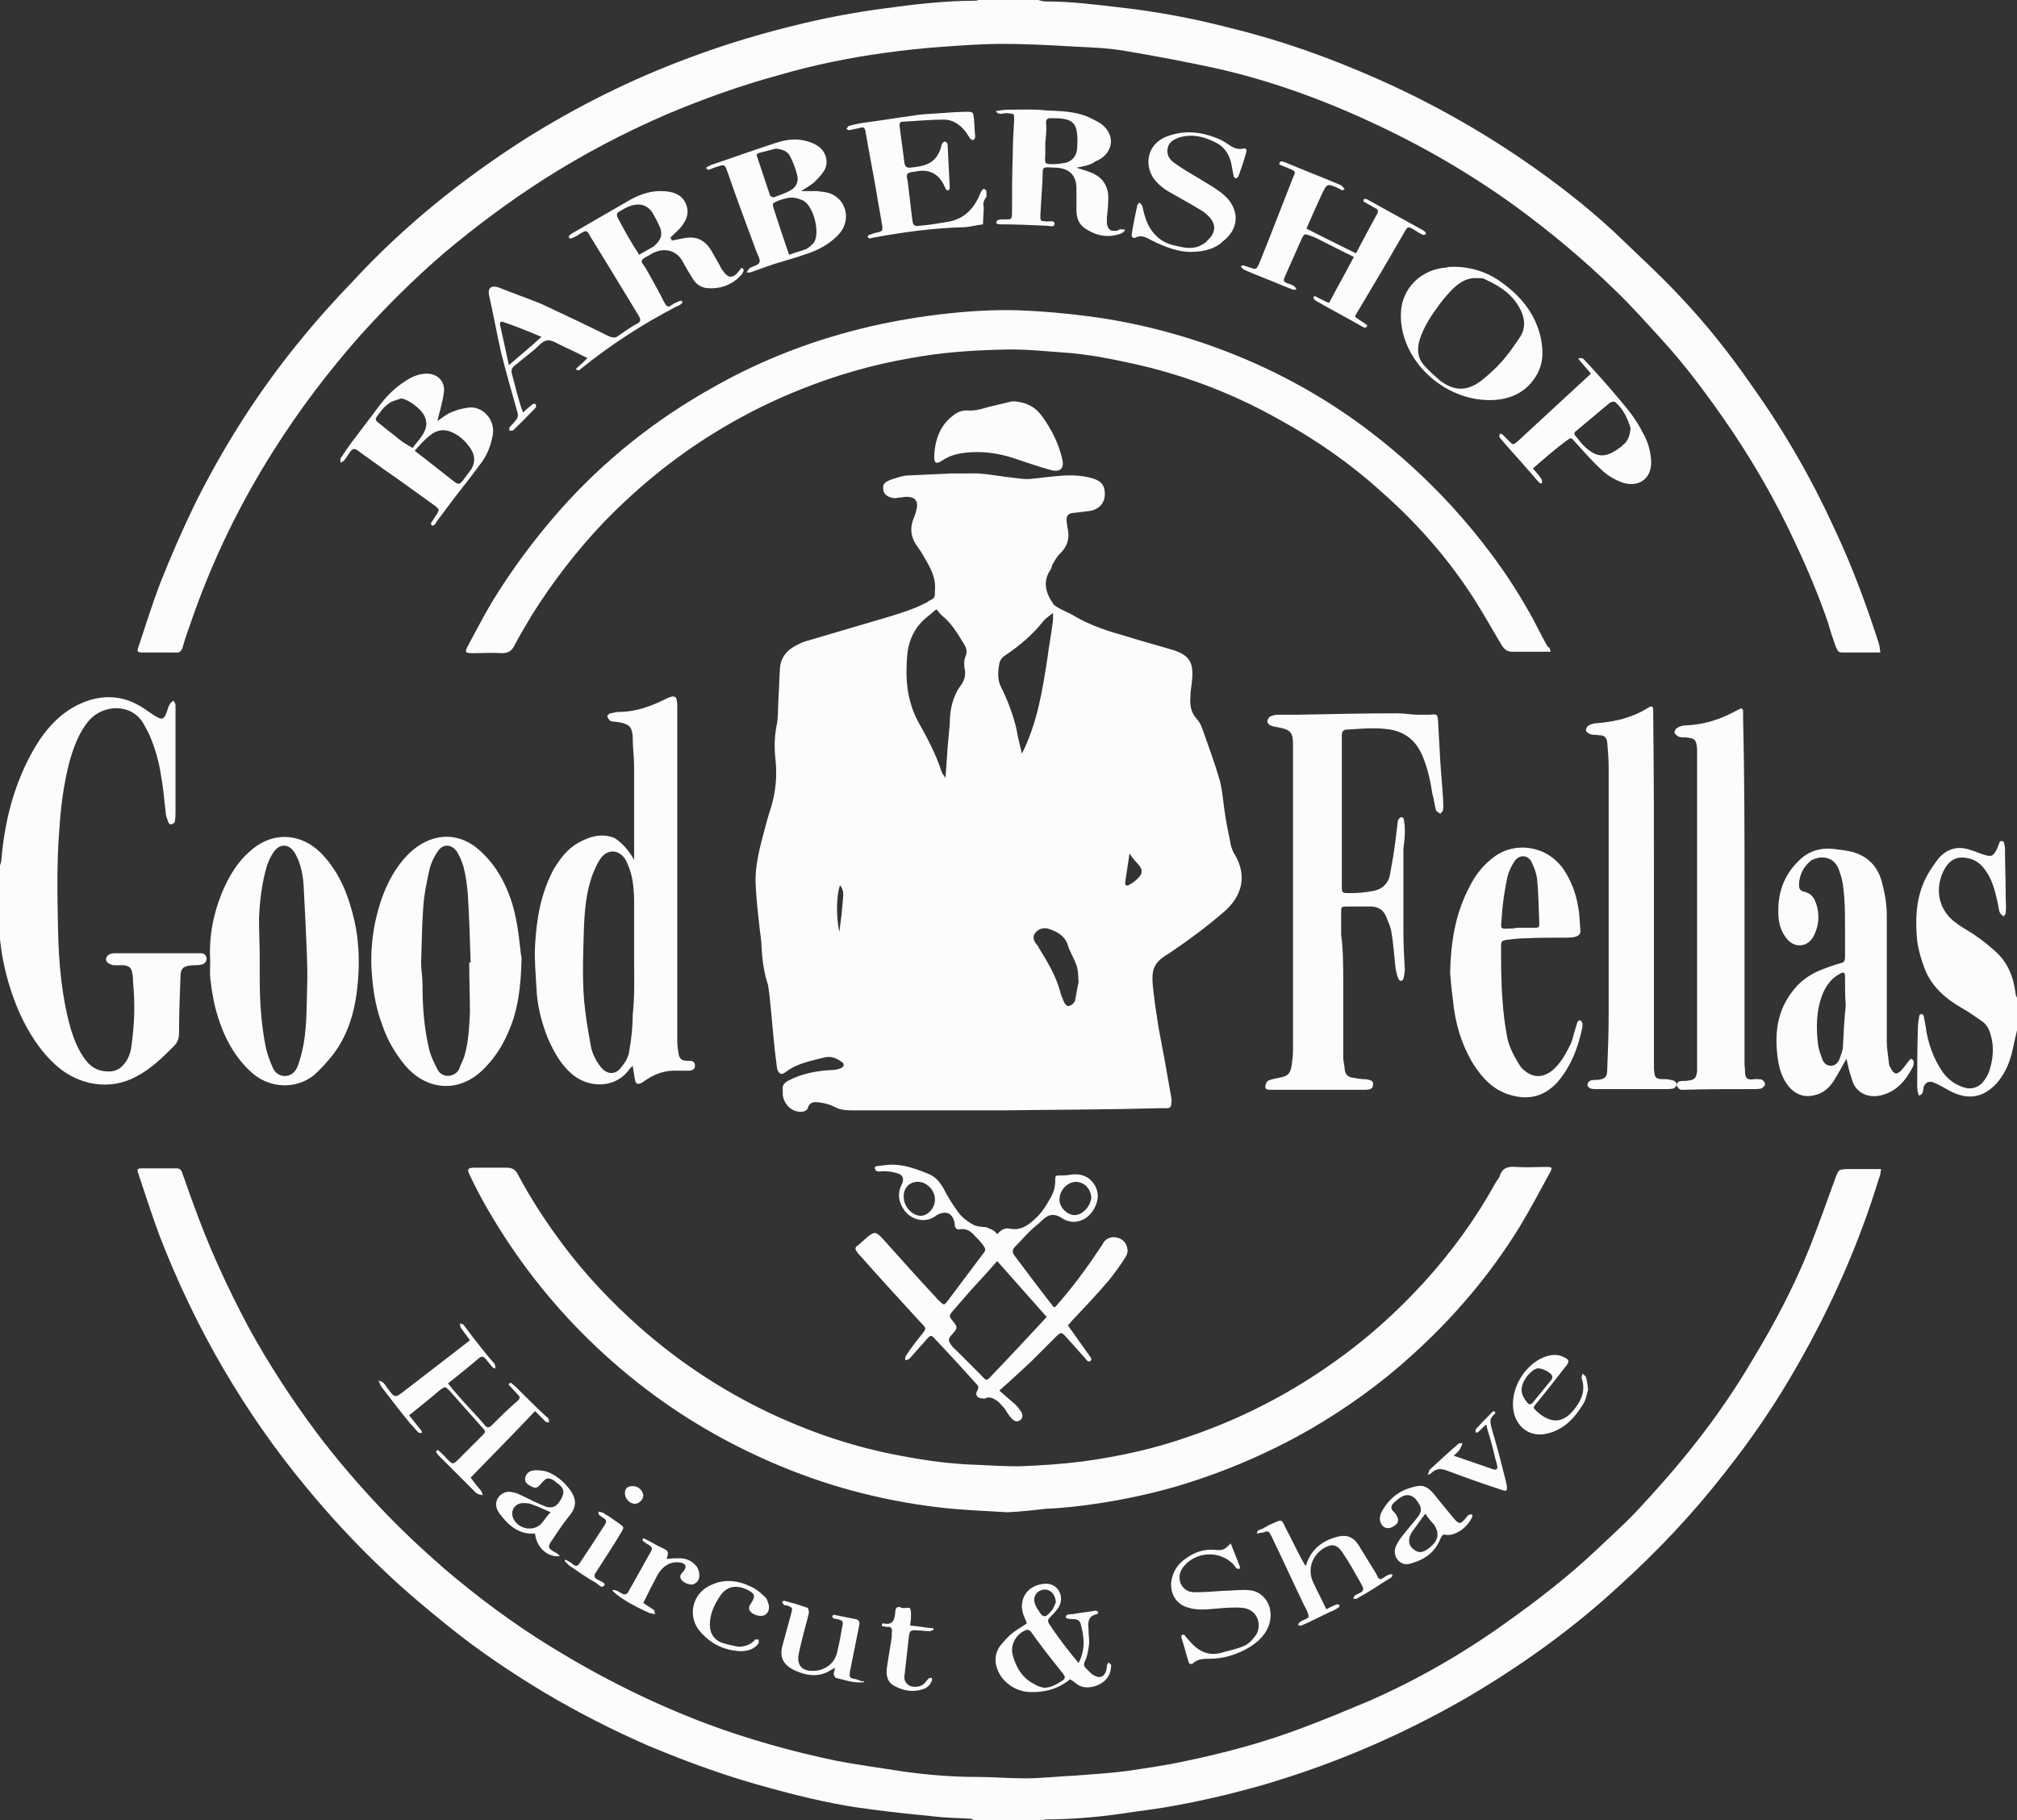 <?xml version="1.0" encoding="utf-8"?>
<!-- Generator: Adobe Illustrator 26.0.2, SVG Export Plug-In . SVG Version: 6.00 Build 0)  -->
<svg version="1.1" id="Ebene_1" xmlns="http://www.w3.org/2000/svg" xmlns:xlink="http://www.w3.org/1999/xlink" x="0px" y="0px"
	 viewBox="0 0 285 257.2" style="enable-background:new 0 0 285 257.2;" xml:space="preserve">
<rect x="0" y="0" width="285" height="257.2" fill="#333333" stroke="none"/>
<style type="text/css">
	.st0{fill:#FCFCFC;}
</style>
<g>
	<path class="st0" d="M146.7,0c0.3,0.1,0.7,0.2,1,0.2c3.4,0,6.7,0.4,10.1,0.8c5.5,0.6,10.9,1.6,16.2,3c7,1.7,13.7,4.1,20.3,7
		c7.3,3.2,14.3,7.1,20.9,11.6c4.5,3.1,8.8,6.4,12.8,10.1c3.1,3,6.3,5.9,9.3,9.1c3.8,4,7.2,8.3,10.3,12.8c4.5,6.3,8.4,13.1,11.6,20.1
		c2.5,5.3,4.5,10.7,6.3,16.3c0.1,0.3,0.1,0.7,0.2,1.2c-1.9,0-3.7,0-5.5,0c-0.5,0-0.6-0.4-0.8-0.8c-0.4-1.1-0.8-2.3-1.1-3.4
		c-1.3-3.8-2.9-7.6-4.6-11.2c-2.9-6.3-6.4-12.3-10.4-18c-2.6-3.7-5.3-7.3-8.3-10.6c-2.2-2.4-4.4-4.9-6.8-7.2
		c-4.4-4.3-9.1-8.2-14-11.8c-6.5-4.7-13.4-8.7-20.6-12c-7.1-3.3-14.4-5.9-22-7.6c-4.2-0.9-8.4-1.7-12.6-2.4
		c-2.3-0.4-4.6-0.5-6.9-0.6c-3.5-0.2-6.9-0.4-10.4-0.4c-2.8,0-5.6,0.2-8.4,0.4c-2.8,0.2-5.7,0.5-8.5,0.9c-5,0.7-9.9,1.7-14.7,3.1
		c-5.5,1.5-10.8,3.4-16,5.6c-6,2.6-11.7,5.6-17.2,9.1c-5,3.2-9.7,6.7-14.2,10.5c-4.2,3.6-8.1,7.5-11.8,11.6
		c-4.5,5.1-8.6,10.5-12.2,16.2c-4.7,7.4-8.5,15.2-11.4,23.4c-0.5,1.5-1.1,3-1.5,4.5c-0.2,0.6-0.5,0.8-1.1,0.7c-1.5,0-3,0-4.5,0
		c-0.8,0-0.9-0.1-0.6-0.9c1-3,1.9-5.9,3-8.8c1.5-3.8,3.2-7.7,5-11.4c4-8,8.8-15.6,14.5-22.6c2.5-3.1,5.1-6,7.8-8.8
		C57,32,65.2,25.4,74.1,19.7c7.3-4.6,15.1-8.5,23.2-11.5c5.3-2,10.7-3.6,16.2-4.9c3.8-0.9,7.6-1.6,11.4-2.1c4.3-0.6,8.7-1.1,13-1.1
		c0.2,0,0.3-0.1,0.5-0.2C141.1,0,143.9,0,146.7,0z"/>
	<path class="st0" d="M137.6,257.2c-0.2-0.1-0.3-0.2-0.5-0.2c-1.6-0.1-3.3-0.1-4.9-0.3c-3-0.3-6-0.6-9-1c-4.9-0.6-9.6-1.7-14.3-3
		c-6-1.6-11.8-3.7-17.5-6.1c-5-2.2-9.9-4.7-14.6-7.5c-4.8-2.9-9.4-6-13.7-9.5c-3.1-2.5-6.2-5.1-9.1-7.9c-3.8-3.6-7.4-7.5-10.7-11.5
		c-4.4-5.3-8.3-10.9-11.8-16.9c-3.5-6-6.5-12.3-9-18.8c-1-2.7-1.9-5.5-2.8-8.2c-0.1-0.2-0.1-0.4-0.2-0.6c-0.2-0.4,0-0.6,0.4-0.6
		c1.7,0,3.4,0,5.1,0c0.5,0,0.7,0.4,0.8,0.8c0.5,1.3,0.9,2.6,1.4,3.9c2.2,6.2,4.9,12.1,8,17.9c2.8,5.1,6,10,9.5,14.7
		c2.7,3.6,5.7,7.1,8.8,10.4c2.9,3.1,6,6,9.2,8.8c4.8,4.1,9.9,7.9,15.3,11.2c7,4.3,14.2,7.9,21.9,10.8c5.9,2.2,12,3.9,18.2,5.2
		c3.1,0.6,6.2,1,9.3,1.5c3.5,0.5,7.1,0.8,10.6,0.8c2.3,0,4.5,0.2,6.8,0.2c2.4,0,4.9-0.3,7.3-0.4c2.3-0.2,4.5-0.3,6.8-0.6
		c2.8-0.4,5.6-0.8,8.4-1.4c5.8-1.2,11.4-2.7,16.9-4.8c3.2-1.2,6.3-2.5,9.4-3.8c6.8-3,13.2-6.7,19.2-11c4.5-3.2,8.9-6.6,12.9-10.4
		c1.9-1.8,3.8-3.5,5.6-5.4c2.9-3.1,5.7-6.3,8.3-9.6c2.9-3.7,5.6-7.6,8-11.7c3.1-5.1,5.9-10.4,8.1-15.9c1.3-3.3,2.5-6.7,3.7-10
		c0.4-1,0.4-1,1.4-1.1c1.6,0,3.2,0,5,0c-0.1,0.5-0.1,0.9-0.3,1.3c-2.8,9.2-6.7,18-11.5,26.4c-3,5.3-6.4,10.3-10.2,15.1
		c-4.5,5.8-9.5,11.1-14.9,16c-6.7,6.2-14.1,11.5-22,16.1c-8.9,5.1-18.2,9.1-28,12c-4.1,1.2-8.3,2.2-12.6,3c-2.6,0.5-5.3,0.8-7.9,1.2
		c-3.5,0.5-7.1,0.8-10.6,0.8c-0.2,0-0.3,0.1-0.5,0.2C144,257.2,140.8,257.2,137.6,257.2z"/>
	<path class="st0" d="M0,122.3c0.1-0.3,0.2-0.6,0.2-0.9c0.5-5.7,1.9-11,4.8-15.9c1.5-2.5,3.4-4.6,6-5.9c3.5-1.7,6.8-1.4,9.9,0.9
		c0.3,0.2,0.6,0.4,0.9,0.6c1.1,0.7,1.4,0.6,1.8-0.6c0.1-0.3,0.2-0.7,0.4-1c0.1-0.2,0.3-0.3,0.5-0.5c0.1,0.2,0.3,0.4,0.3,0.6
		c0,1,0,2,0,2.9c0,4,0,8,0,12c0,0.5,0,1.1-0.1,1.6c0,0.2-0.3,0.3-0.5,0.4c-0.1,0-0.4-0.1-0.4-0.3c-0.2-0.5-0.4-1-0.4-1.5
		c-0.2-1.6-0.3-3.2-0.6-4.8c-0.3-2.2-0.9-4.3-1.8-6.3c-0.2-0.4-0.5-0.9-0.7-1.3c-1.7-3-5.8-2.8-7.8-0.4c-1.4,1.7-2.1,3.7-2.7,5.8
		c-0.8,3.1-1.2,6.2-1.4,9.3c-0.4,4.8-0.3,9.5-0.2,14.3c0.1,4.8,0.5,9.5,1.8,14.1c0.5,1.6,1.1,3.1,2.1,4.4c0.9,1.2,2.1,1.7,3.6,1.6
		c0.8-0.1,1.3-0.4,1.8-1c0.7-0.8,1-1.8,1.1-2.8c0.4-2.9,0.5-5.8,0.2-8.8c0-0.4,0-0.8-0.1-1.2c-0.1-0.8-0.4-1.1-1.2-1.2
		c-0.4,0-0.9,0-1.3,0c-0.3,0-0.6-0.1-0.9-0.3c-0.2-0.1-0.4-0.5-0.3-0.7c0.1-0.3,0.3-0.5,0.6-0.6c0.2-0.1,0.5-0.1,0.8-0.1
		c3.8,0,7.6,0,11.4,0c0.2,0,0.4,0,0.5,0c0.5,0,0.8,0.2,0.9,0.7c0,0.5-0.3,0.8-0.7,0.9c-0.4,0.1-0.9,0.1-1.3,0.1
		c-1.3,0.1-1.7,0.4-1.7,1.7c-0.1,2.6-0.2,5.2-0.2,7.9c0,0.7-0.2,1.3-0.7,1.8c-1.6,1.6-3.2,3.2-5.3,4.3c-3.8,2.1-8.2,1.2-11.2-1.4
		c-2.4-2.1-4.1-4.8-5.4-7.7c-1.6-3.7-2.6-7.7-2.8-11.7c0-0.2-0.1-0.4-0.2-0.6C0,128,0,125.2,0,122.3z"/>
	<path class="st0" d="M285,145.6c-0.3,1.2-0.5,2.3-0.8,3.5c-0.4,1.4-1,2.7-2,3.9c-2,2.2-4.2,2.5-6.8,1.1c-0.7-0.4-1.4-0.8-2.1-1.1
		c-0.7-0.3-1.2-0.1-1.5,0.6c0,0,0,0.1,0,0.1c-0.1,0.4,0,1-0.7,1.1c-0.1-0.4-0.2-0.8-0.2-1.2c0-2.8,0-5.6,0.1-8.4
		c0-0.6,0.1-1.1,0.2-1.7c0-0.1,0.2-0.2,0.3-0.2c0.1,0,0.3,0.1,0.3,0.2c0.1,0.5,0.2,1,0.3,1.6c0.3,2.3,1.1,4.5,2.4,6.4
		c0.8,1.1,1.8,1.8,3.1,2.2c1.1,0.3,2-0.1,2.6-0.8c0.4-0.5,0.7-1,0.9-1.6c0.5-1.6,0.7-3.3,0.2-5c-0.2-0.8-0.6-1.6-1.4-2.1
		c-0.9-0.6-1.7-1.2-2.6-1.7c-2.3-1.3-4.3-3-5.3-5.5c-0.5-1.3-0.9-2.6-1.1-4c-0.3-3-0.2-6.1,1.2-8.9c0.5-1,1.2-2,1.9-2.9
		c1.2-1.3,2.7-1.7,4.4-1.1c0.7,0.2,1.3,0.5,2,0.7c1,0.3,1.2,0.2,1.7-0.7c0.2-0.4,0.3-0.8,0.5-1.2c0-0.1,0.5,0,0.5,0
		c0.1,0.3,0.2,0.7,0.2,1c0,2.2,0.1,4.4,0.1,6.7c0,0.8,0.1,1.6,0,2.4c0,0.2-0.2,0.4-0.3,0.5c-0.2-0.2-0.4-0.3-0.5-0.5
		c-0.2-0.4-0.2-0.9-0.3-1.3c-0.4-1.8-0.8-3.5-1.9-4.9c-0.5-0.7-1.3-1.3-2.2-1.5c-1.7-0.4-2.8,0.2-3.6,1.8c-1.3,2.7-0.6,5.7,1.9,7.4
		c0.9,0.7,2,1.2,2.9,1.9c0.9,0.6,1.7,1.3,2.5,2c1.8,1.6,2.6,3.6,2.9,6c0,0.2,0.1,0.4,0.2,0.6C285,142.6,285,144.1,285,145.6z"/>
	<path class="st0" d="M142.1,156.9c-7.3,0-14.6,0-21.9,0c-0.8,0-1.6-0.1-2.3-0.5c-0.6-0.3-1.3-0.5-2-0.6c-0.8-0.1-1.5-0.2-1.8,0.9
		c-0.1,0.2-0.5,0.4-0.8,0.4c-1.3,0.1-2.5-0.9-2.7-2.4c0-0.3,0-0.5,0-0.8c-0.1-0.6,0.3-0.9,0.8-1.2c1.9-1,4-1.4,6.2-1.5
		c0.4,0,0.9-0.1,1.3-0.3c0.4-0.2,0.4-0.6,0.1-0.8c-0.7-0.5-1.5-0.9-2.4-0.7c-1.9,0.5-3.9,0.8-5.6,2.1c-0.6,0.5-1,0.2-1.2-0.5
		c-0.1-0.8-0.2-1.6-0.3-2.4c-0.3-2.7-0.5-5.5-0.8-8.2c-0.1-0.5-0.1-1.1-0.3-1.6c-0.5-1.6-0.7-3.3-0.8-5c0-1-0.2-1.9-0.3-2.9
		c-0.2-1.8-0.4-3.6-0.5-5.4c-0.2-2.4,0.3-4.7,0.9-7c0.4-1.5,0.8-3.1,1.3-4.6c0.6-2.1,0.8-4.1,0.6-6.3c-0.2-1.6-0.2-3.3,0.1-4.9
		c0.3-1.3,0.2-2.7,0.3-4.1c0.1-1.4,0.1-2.7,0.2-4.1c0.1-1.6,1-2.7,2.5-3.4c0.4-0.2,0.8-0.4,1.2-0.5c3.7-1.1,7.5-2.2,11.2-3.3
		c2-0.6,4-1.2,5.9-2.2c0,0,0.1,0,0.1-0.1c1-0.5,1-0.5,1-1.5c0.2-1.9-0.7-3.4-1.6-4.9c-0.3-0.6-0.7-1.1-1.1-1.7
		c-0.7-1.1-0.8-2.2-0.4-3.4c0.2-0.5,0.4-1,0.5-1.5c0.3-1.2-0.2-1.8-1.4-1.8c-0.3,0-0.6,0.1-0.9,0.1c-0.3,0-0.5,0.1-0.8,0.1
		c-1-0.1-1.6-0.6-1.6-1.3c-0.1-0.7,0.2-1,1.3-1.4c0.6-0.2,1.3-0.4,1.9-0.5c2.2-0.1,4.4-0.2,6.5-0.3c0.8,0,1.6,0,2.4,0
		c2.1-0.1,4.1,0.4,6.2,0.6c0.7,0.1,1.5,0.2,2.2,0.2c1.3-0.1,2.6-0.3,3.8-0.4c1.8-0.2,3.6-0.2,5.3,0.3c1.3,0.4,1.8,1.1,1.7,2.5
		c-0.1,1.1-0.9,1.9-2.1,2.1c-0.8,0.1-1.7,0.2-2.5,0.3c-0.6,0.1-0.8,0.4-0.8,1c0,0.3,0.1,0.6,0.1,0.9c0.4,1.5,0.1,2.8-1.1,3.9
		c-0.4,0.4-0.7,1-1,1.5c-0.1,0.2-0.1,0.4-0.2,0.6c-1.2,1.7-0.8,3.3,0.3,4.9c0.1,0.2,0.4,0.4,0.6,0.5c0.8,0.5,1.7,0.8,2.5,1.3
		c2.2,1.3,4.7,2.1,7.2,2.8c2.2,0.7,4.5,1.3,6.8,2c2.4,0.8,2.8,2,2.5,4.6c-0.1,0.7-0.2,1.3-0.2,2c-0.1,1.2,0.1,2.2,0.9,3.1
		c0.4,0.4,0.6,0.9,0.8,1.4c0.8,2.3,1.7,4.7,2.4,7.1c0.4,1.4,0.5,2.9,0.7,4.3c0.2,1.5,0.5,3,0.8,4.4c0.1,0.7,0.3,1.4,0.7,2
		c1.8,3.1,0.9,5.9-1.5,8c-2.3,2-4.7,3.8-7.2,5.5c-0.3,0.2-0.6,0.4-0.9,0.6c-2,1.2-2.2,2.3-2,4.5c0.2,1.9,0.5,3.9,0.8,5.8
		c0.3,1.6,0.6,3.2,0.9,4.8c0.3,1.7,0.6,3.4,0.9,5.1c0.1,0.3,0,0.6,0,0.9c0,0.4-0.2,0.6-0.6,0.6c-0.4,0-0.7,0-1.1,0
		C156.7,156.8,149.4,156.8,142.1,156.9C142.1,156.8,142.1,156.9,142.1,156.9z M132.3,86.1c-0.4,0.3-0.8,0.7-1.2,1
		c-1.8,1.4-2.7,3.3-2.9,5.4c-0.3,3.3-0.1,6.5,1.6,9.6c1.3,2.3,2.5,4.6,3.3,7.1c0.1,0.2,0.3,0.4,0.5,0.7c0.1-1.5,0.2-2.9,0.3-4.3
		c0.1-1.1,0.2-2.2,0.3-3.3c0-2,0.4-3.9,1.6-5.5c0.5-0.7,0.7-1.5,0.5-2.3c-0.1-0.6-0.1-1.1,0.1-1.7c0.3-0.6,0.2-1.2-0.2-1.8
		c-0.9-1.5-1.8-3-3.2-4.1C132.9,86.8,132.6,86.4,132.3,86.1z M144.4,106.5c2.2-4.4,2.9-9,3.6-13.5c0.2-1.6,0.5-3.1,0.7-4.7
		c0.1-0.5,0.1-0.9,0.1-1.7c-0.6,0.5-1.1,0.8-1.4,1.2c-1.5,1.9-3.3,3.4-5.2,4.7c-0.5,0.3-0.9,0.7-1,1.3c-0.2,1.1-0.3,2.3,0.3,3.4
		c0.9,1.8,1.6,3.7,2.1,5.7C143.8,104.1,144.1,105.3,144.4,106.5z M152.4,138.8c-0.1-2.1-0.1-2.1-1-4c-0.2-0.4-0.4-0.8-0.5-1.2
		c-0.4-1.3-1.4-1.9-2.6-2.3c-0.7-0.3-1.5-0.1-2,0.5c-0.5,0.6-0.2,1.2,0.2,1.7c0.1,0.1,0.2,0.2,0.2,0.3c1.3,2.1,2.6,4.2,3.2,6.7
		c0.1,0.3,0.3,0.7,0.4,1c0.2,0.4,0.4,0.8,0.9,0.6c0.3-0.1,0.6-0.4,0.7-0.7C152.1,140.5,152.2,139.6,152.4,138.8z M159.6,120.6
		c-0.2,1.4-0.4,2.7-0.6,4c-0.1,0.5,0.2,0.7,0.6,0.4c0.4-0.2,0.8-0.5,1.2-0.9c0.7-0.7,0.7-1.2,0-2C160.4,121.7,160,121.2,159.6,120.6
		z M118.6,131.7c0.2-1.5,0.4-3.1,0.5-4.6c0.1-0.7,0.1-1.4-0.4-2C118.2,126.3,118.1,129.4,118.6,131.7z"/>
	<path class="st0" d="M142.3,213.7c-3-0.2-6.4-0.3-9.7-0.7c-8.3-1-16.2-3.1-23.9-6.5c-7.1-3.1-13.7-7.1-19.7-12
		c-8.2-6.7-14.9-14.6-20.2-23.8c-0.8-1.4-1.6-2.9-2.3-4.4c-0.6-1.2-0.5-1.3,0.9-1.3c1.4,0,2.8,0,4.1,0c0.8,0,1.3,0.2,1.7,1
		c1.9,3.6,4.1,6.9,6.5,10.1c3.1,4.1,6.6,7.8,10.4,11.2c5.6,5,11.8,9.1,18.5,12.3c5.9,2.8,12.1,4.9,18.6,6.1c3.6,0.7,7.3,1.2,11,1.3
		c1.9,0.1,3.8,0.2,5.7,0.2c3.1-0.1,6.1-0.3,9.2-0.7c5.1-0.7,10.1-1.8,14.9-3.5c8.5-2.9,16.2-7.1,23.3-12.6c3.6-2.8,6.9-5.9,10-9.3
		c3.9-4.3,7.3-9,10.1-14.1c0.2-0.3,0.4-0.5,0.5-0.8c0.4-1.2,1.2-1.4,2.3-1.3c1.4,0.1,2.9,0,4.3,0c0.8,0,0.9,0.1,0.5,0.8
		c-1.4,2.6-2.8,5.2-4.3,7.7c-4.2,6.8-9.3,12.8-15.3,18.2c-4.4,4-9.3,7.5-14.5,10.5c-5.8,3.3-11.9,5.9-18.2,7.8
		c-3.7,1.1-7.4,1.9-11.2,2.5c-2.6,0.4-5.1,0.7-7.7,0.8C146.1,213.4,144.4,213.6,142.3,213.7z"/>
	<path class="st0" d="M219.1,92.1c-0.8,0-1.4,0-2.1,0c-1.1,0-2.2,0-3.3,0c-0.7,0-1.1-0.3-1.5-0.9c-1.3-2.2-2.6-4.5-4-6.7
		c-3.6-5.6-8-10.6-13-15c-4.4-4-9.3-7.4-14.6-10.3c-6.6-3.7-13.5-6.3-20.9-7.9c-3.2-0.7-6.4-1.3-9.6-1.5c-2.8-0.2-5.6-0.5-8.4-0.4
		c-4.4,0.1-8.7,0.4-13,1.2c-5.3,0.9-10.5,2.4-15.5,4.4c-5.8,2.3-11.3,5.3-16.4,8.9c-4.1,2.9-7.9,6.2-11.4,9.8
		c-3.9,4.1-7.3,8.5-10.3,13.3c-0.8,1.4-1.7,2.8-2.4,4.2c-0.4,0.8-0.9,1.1-1.8,1.1c-1.3-0.1-2.7,0-4,0c-1.2,0-1.3-0.1-0.7-1.2
		c1.1-2,2.1-4,3.3-6c2.8-4.6,6-8.9,9.6-13c6.3-7.1,13.6-12.9,21.9-17.5c6.9-3.9,14.3-6.7,22.1-8.5c3.5-0.8,7.1-1.4,10.8-1.8
		c3.7-0.4,7.5-0.6,11.2-0.4c3.9,0.2,7.7,0.6,11.5,1.2c7.1,1.2,13.8,3.2,20.4,6.1c5.9,2.6,11.5,5.9,16.6,9.8c4.2,3.2,8,6.7,11.5,10.5
		c4.1,4.5,7.8,9.4,10.8,14.7c1,1.7,1.8,3.5,2.8,5.2C219,91.5,219,91.7,219.1,92.1z"/>
	<path class="st0" d="M89.6,121.5c0-4.5,0-8.8,0-13.1c0-1.4-0.2-2.8-0.2-4.3c-0.1-1.3-0.4-1.7-1.7-2c-0.5-0.1-1-0.1-1.4-0.2
		c-0.2-0.1-0.4-0.4-0.5-0.7c0-0.1,0.3-0.4,0.5-0.4c0.4-0.1,0.8-0.2,1.2-0.2c2.3,0,4.5-0.8,6.5-1.8c1.4-0.7,1.7-0.5,1.7,1.1
		c0,5.7,0,11.4,0,17.1c0,10.1,0,20.2,0,30.2c0,0.6,0.1,1.2,0.2,1.8c0.1,0.6,0.5,0.9,1.1,0.9c0.1,0,0.3,0,0.4,0
		c0.5,0,0.8,0.2,0.8,0.7c0,0.4-0.3,0.7-0.9,0.7c-0.5,0-1,0-1.5,0c-1.7-0.1-3.2,0.4-4.5,1.3c-0.2,0.1-0.4,0.3-0.6,0.4
		c-0.6,0.3-0.9,0.2-1-0.5c-0.1-0.6-0.2-1.2-0.3-1.9c-0.2,0.2-0.3,0.3-0.4,0.4c-2,2.9-5.7,2.7-7.9,1c-1.8-1.4-2.8-3.3-3.7-5.3
		c-0.9-2.3-1.5-4.6-1.6-7.1c-0.1-2-0.3-3.9-0.2-5.9c0.2-3.8,0.8-7.4,2.6-10.8c0.9-1.5,1.9-2.9,3.5-3.8c1.6-0.9,3.3-1.4,5.1-0.7
		C87.9,119.1,88.8,120.1,89.6,121.5z M89.6,135.8c0-2.8,0-5.6,0-8.4c0-1.2-0.1-2.3-0.3-3.4c-0.2-0.9-0.5-1.7-0.9-2.5
		c-0.9-1.5-2.6-1.6-3.6-0.1c-0.4,0.6-0.7,1.3-1,2c-1,2.6-1.2,5.3-1.3,8c-0.1,3.8-0.3,7.7,0.2,11.5c0.2,1.7,0.5,3.3,0.8,5
		c0.2,1,0.7,2,1.4,2.9c0.9,1.1,2.1,1.1,2.9,0c0.5-0.6,1-1.4,1.1-2.2c0.3-1.7,0.5-3.4,0.5-5.2C89.7,140.7,89.6,138.2,89.6,135.8z"/>
	<path class="st0" d="M189.8,139.3c0,3.4,0,6.8,0,10.2c0,0.5,0.2,1.1,0.2,1.6c0.1,0.8,0.5,1.1,1.2,1.2c0.6,0.1,1.1,0.2,1.7,0.2
		c0.9,0.1,1.2,0.3,1.1,0.8c0,0.5-0.3,0.7-1.2,0.7c-1.6,0-3.3,0-4.9,0c-2.5,0-4.9,0-7.4,0c-0.4,0-0.7,0-1.1,0c-0.3,0-0.7-0.1-0.6-0.5
		c0-0.3,0.2-0.7,0.4-0.8c0.5-0.2,1-0.3,1.5-0.4c1.2-0.2,1.6-0.5,1.8-1.7c0.1-0.7,0.2-1.5,0.2-2.2c0-14.2,0-28.4,0-42.5
		c0-0.3,0-0.5,0-0.8c0-1.6-0.4-2-2-2.3c-0.4-0.1-0.8-0.1-1.2-0.3c-0.2-0.1-0.5-0.4-0.4-0.6c0-0.3,0.2-0.6,0.5-0.7
		c0.2-0.1,0.6-0.2,0.9-0.2c0.9,0,1.9,0,2.8,0c4.7-0.1,9.4-0.2,14.2-0.2c1,0,1.9,0.2,2.9,0.2c0.5,0,1.1,0,1.6,0
		c1.1-0.1,1.1-0.1,1.2,0.9c0.1,1.8,0.2,3.6,0.3,5.5c0.1,1.8,0.3,3.6,0.4,5.4c0,0.5,0.1,1.1,0,1.6c0,0.2-0.2,0.4-0.4,0.6
		c-0.2-0.2-0.5-0.3-0.6-0.5c-0.2-0.8-0.3-1.6-0.5-2.3c-0.3-1.9-0.7-3.8-1.5-5.6c-1-2.2-2.7-3.4-5.2-3.6c-1.8-0.2-3.6,0-5.4,0.1
		c-0.5,0-0.7,0.3-0.7,0.8c0,0.3,0,0.5,0,0.8c0,6.7,0,13.4,0,20.1c0,1.5-0.1,1.4,1.4,1.4c1,0,2-0.1,3-0.3c1.3-0.2,2.2-1.1,2.4-2.3
		c0.3-1.6,0.6-3.3,0.8-5c0.1-0.8,0.2-1.7,0.3-2.5c0-0.2,0.2-0.5,0.4-0.6c0.4-0.1,0.5,0.3,0.5,0.6c0.1,0.5,0.1,1,0.1,1.5
		c0,0.8-0.1,1.5-0.2,2.3c0,4,0,7.9,0,11.9c0,1.7,0.1,3.5,0.2,5.2c0,0.4-0.1,0.9-0.2,1.3c-0.1,0.4-0.6,0.4-0.7,0
		c-0.2-0.4-0.3-0.9-0.4-1.4c-0.2-1.7-0.3-3.5-0.6-5.2c-0.1-0.8-0.5-1.5-0.8-2.3c-0.4-0.9-1.2-1.3-2.1-1.3c-1.1,0-2.2,0-3.3,0
		c-0.9,0-0.9,0-0.9,0.9c0,1,0,2.1,0,3.1C189.8,134.2,189.8,136.7,189.8,139.3C189.8,139.3,189.8,139.3,189.8,139.3z"/>
	<path class="st0" d="M73.7,135.4c-0.1,4.1-0.5,7.4-1.9,10.5c-0.8,1.9-1.9,3.6-3.4,5.1c-3.4,3.5-8.1,3.2-11.2-0.5
		c-1.4-1.7-2.5-3.6-3.2-5.7c-0.8-2.1-1.2-4.3-1.4-6.5c-0.4-4,0.1-7.8,1.4-11.5c0.8-2.2,1.9-4.2,3.5-5.9c2.6-2.7,6.1-3.6,9.3-1.5
		c1,0.7,1.9,1.6,2.7,2.6c2,2.6,3.1,5.7,3.6,8.9C73.4,132.6,73.5,134.4,73.7,135.4z M66.3,136c0.1,0,0.1,0,0.2,0
		c-0.1-3.2-0.2-6.5-0.4-9.7c-0.1-1.3-0.3-2.6-0.6-3.8c-0.2-0.7-0.5-1.4-0.9-2.1c-0.8-1.2-2.1-1.2-2.8,0c-0.5,0.7-0.9,1.6-1.1,2.4
		c-0.4,1.8-0.8,3.7-0.9,5.5c-0.2,2.6-0.2,5.2-0.3,7.7c0,1,0.2,2,0.2,3.1c0,3,0.2,6,0.9,9c0.2,1,0.7,2,1.2,3c0.7,1.4,2.6,1.1,3.1-0.1
		c0.2-0.6,0.5-1.1,0.7-1.7c0.6-2,0.7-4.1,0.8-6.2C66.4,140.8,66.3,138.4,66.3,136z"/>
	<path class="st0" d="M29.7,135.7c-0.2-3.5,0.5-6.9,1.9-10.1c0.9-2,2-3.8,3.6-5.2c3.2-3,7.4-2.8,10.4,0.4c2.5,2.7,3.7,5.9,4.5,9.4
		c0.6,2.7,0.7,5.5,0.5,8.2c-0.3,3.9-1.2,7.6-3.6,10.7c-0.8,1-1.7,2-2.6,2.8c-2.6,2.1-6.3,1.9-8.8-0.3c-2.9-2.6-4.4-6-5.3-9.7
		c-0.2-1-0.4-2-0.5-3C29.6,137.9,29.7,136.8,29.7,135.7z M36.7,135.5C36.7,135.5,36.7,135.5,36.7,135.5c0,0.9,0,1.9,0,2.8
		c0,3.2,0.2,6.3,0.8,9.4c0.2,1.1,0.6,2.2,1.1,3.3c0.7,1.4,2.6,1.4,3.3,0c0.4-0.8,0.6-1.7,0.8-2.5c0.7-3,0.6-6.1,0.7-9.1
		c0.1-2.8-0.1-5.6-0.2-8.4c-0.1-2-0.2-3.9-0.3-5.9c-0.1-1.5-0.4-3.1-1.2-4.5c-0.8-1.4-2.2-1.5-3.1-0.1c-0.4,0.6-0.7,1.3-0.9,1.9
		c-0.7,2.4-1,4.9-1.1,7.4C36.6,131.7,36.7,133.6,36.7,135.5z"/>
	<path class="st0" d="M260.9,149.6c-0.6,1.1-1.2,2.2-1.9,3.3c-0.7,1-1.6,1.7-2.8,1.9c-1.4,0.3-2.5-0.2-3.4-1.2c-1-1.2-1.4-2.6-1.6-4
		c-0.5-3.6-0.1-6.9,2.3-9.8c1.1-1.4,2.6-2.3,4.2-2.9c0.8-0.3,1.6-0.6,2.4-0.8c0.5-0.1,0.6-0.4,0.6-0.8c0-1.3,0-2.7,0-4
		c0-1.5,0-2.9-0.1-4.4c-0.1-1.2-0.2-2.4-0.6-3.5c-0.4-1.5-1.3-2.4-3-2.2c-0.4,0.1-0.8,0.2-1.1,0.4c-1.1,0.9-1.7,2.1-1.7,3.5
		c0,0.5,0.2,0.8,0.7,0.9c1.3,0.3,1.6,1.2,1.9,2.3c0.3,1.5,0.1,2.8-0.6,4.1c-0.8,1.4-2.5,1.6-3.6,0.4c-0.8-0.9-1.2-2-1.3-3.2
		c-0.2-3.1,0.6-5.8,2.9-8c1.4-1.4,3.2-1.9,5.2-1.6c0.8,0.1,1.6,0.2,2.4,0.4c2.1,0.6,3.5,2,4.1,4.2c0.4,1.5,0.7,3.1,0.7,4.7
		c0,6,0,11.9,0,17.9c0,1,0.2,2,0.3,3c0,0.3,0.1,0.5,0.3,0.8c0.4,0.8,0.8,0.9,1.4,0.3c0.4-0.4,0.8-1,1.2-1.5c0.1-0.1,0.3-0.2,0.3-0.2
		c0.1,0.1,0.3,0.3,0.3,0.4c0,0.3,0,0.6-0.2,0.9c-1,1.9-2.3,3.4-4.5,3.9c-1.8,0.4-3.5-0.4-4-2.2C261.3,151.5,261.1,150.5,260.9,149.6
		z M260.8,142.1C260.8,142.1,260.7,142.1,260.8,142.1c-0.1-1.4-0.1-2.8-0.1-4.1c0-0.6-0.2-0.7-0.7-0.4c-1.2,0.6-1.9,1.6-2.4,2.7
		c-1,2.4-1,4.9-0.7,7.4c0.1,0.7,0.4,1.4,0.6,2c0.2,0.6,0.7,0.9,1.2,0.9c0.6,0,1-0.4,1.2-0.9c0.2-0.6,0.5-1.2,0.5-1.8
		C260.5,145.9,260.6,144,260.8,142.1z"/>
	<path class="st0" d="M246.5,126.2c0,7.9,0,15.9,0,23.8c0,0.1,0,0.3,0,0.4c0.1,0.6,0,1.3,0.2,1.8c0.4,0.6,1.1,0.2,1.7,0.3
		c0.2,0,0.5,0,0.6,0.1c0.2,0.1,0.4,0.4,0.4,0.6c0,0.2-0.3,0.5-0.5,0.6c-0.3,0.1-0.7,0.1-1.1,0.1c-3.3,0-6.7,0-10,0.1
		c-0.2,0-0.4,0-0.5-0.1c-0.2-0.2-0.4-0.4-0.4-0.6c0-0.2,0.3-0.5,0.4-0.5c0.4-0.1,0.8,0,1.2-0.1c1-0.1,1.2-0.4,1.3-1.4
		c0-0.8,0-1.7,0-2.5c0-13.8,0-27.5,0-41.3c0-0.5,0-1.1,0-1.6c-0.1-1.4-0.3-1.6-1.7-1.7c-0.3,0-0.7,0-0.9-0.1
		c-0.2-0.1-0.6-0.4-0.6-0.6c0-0.2,0.2-0.6,0.5-0.7c0.3-0.2,0.8-0.3,1.2-0.3c2.4-0.1,4.7-0.8,6.9-2c0.2-0.1,0.4-0.2,0.6-0.3
		c0.3-0.2,0.5,0,0.5,0.3c0,0.4,0,0.8,0,1.2C246.5,109.9,246.5,118.1,246.5,126.2C246.5,126.2,246.5,126.2,246.5,126.2z"/>
	<path class="st0" d="M233.7,125.9c0,8.1,0,16.2,0,24.3c0,0.3,0,0.5,0,0.8c0.1,1.4,0.2,1.5,1.6,1.5c0.4,0,0.8,0.1,1.2,0.2
		c0.2,0.1,0.4,0.3,0.4,0.5c0,0.2-0.2,0.5-0.4,0.6c-0.4,0.1-0.8,0.1-1.2,0.1c-2.7,0-5.4,0-8.2,0c-0.5,0-1.1,0-1.6,0
		c-0.3,0-0.5,0-0.8-0.1c-0.2-0.1-0.4-0.3-0.4-0.5c0-0.2,0.2-0.5,0.4-0.6c0.3-0.1,0.7-0.1,1-0.1c1.1-0.1,1.4-0.4,1.4-1.5
		c0.1-2.5,0.2-5,0.2-7.5c0-11.7,0-23.4,0-35.2c0-1.2-0.1-2.3-0.2-3.5c-0.1-0.7-0.4-1-1.1-1c-0.5-0.1-1,0-1.4-0.2
		c-0.2-0.1-0.5-0.3-0.5-0.5c0-0.3,0.2-0.6,0.4-0.7c0.3-0.2,0.8-0.3,1.1-0.3c2.6-0.2,5.1-0.8,7.3-2.2c0.5-0.3,0.7-0.2,0.7,0.4
		c0,0.4,0,0.7,0,1.1C233.7,109.8,233.7,117.9,233.7,125.9C233.7,125.9,233.7,125.9,233.7,125.9z"/>
	<path class="st0" d="M140.9,174.4c0.5-0.5,0.9-0.9,1.7-0.8c1.7,0.4,2.9-0.6,4-1.7c0.7-0.7,1.2-1.5,1.7-2.4c0.5-0.8,0.8-1.6,0.8-2.6
		c0-0.8,0-0.8,0.8-0.8c0.4,0,0.9,0,1.3-0.1c1.3-0.2,2.5,0.1,3.3,1.2c0.8,1.1,0.8,2.4,0.1,3.6c-1,1.8-3,2.4-4.6,1.3
		c-0.9-0.6-1.8-0.6-2.7,0.3c-0.6,0.6-1.2,1-1.8,1.6c-0.7,0.7-1.4,1.5-2.1,2.2c-0.4,0.4-0.4,0.8,0,1.3c1.8,2.4,3.6,4.8,5.4,7.1
		c0,0.1,0.1,0.1,0.3,0.1c2.3-2.6,4.4-5.4,6.3-8.3c0.2-0.3,0.4-0.5,0.5-0.8c0.5-0.7,1.2-0.9,2-0.7c0.8,0.2,1.3,0.8,1.4,1.6
		c0.1,0.4-0.1,0.9-0.3,1.2c-0.7,1.1-1.5,2.2-2.3,3.2c-1.7,2-3.5,3.9-5.3,5.8c-0.1,0.2-0.3,0.3-0.5,0.6c0.9,1.3,1.8,2.5,2.7,3.8
		c0.1,0.1,0.2,0.2,0.2,0.3c0.2,0.3,0.6,0.6,0.3,0.9c-0.4,0.3-0.6-0.2-0.8-0.4c-0.9-1-1.7-1.9-2.6-2.9c-0.7-0.8-0.8-0.8-1.5-0.1
		c-1.1,1.1-2.3,2.3-3.4,3.4c-1.5,1.4-3,2.8-4.6,4.2c0.8,0.7,1.5,1.3,2.3,2c0.3,0.3,0.6,0.7,0.8,1c0.2,0.4,0.3,0.9-0.2,1.2
		c-0.4,0.3-0.8,0.1-1.1-0.2c-0.4-0.4-0.7-0.9-1-1.4c-0.4-0.4-0.7-0.9-1.2-1.2c-0.4-0.3-1-0.6-1.6-0.3c-0.1,0.1-0.3,0-0.4,0
		c-0.7,0-1.1-0.5-0.7-1.1c0.2-0.4,0.2-0.6-0.1-0.9c-1.9-2.1-3.8-4.2-5.8-6.3c-0.6-0.7-0.7-0.7-1.3,0c-0.8,0.9-1.6,1.8-2.4,2.7
		c-0.1,0.1-0.4,0.2-0.6,0.2c0-0.2,0-0.5,0.1-0.6c0.7-1.1,1.5-2.1,2.3-3.1c0.6-0.8,0.6-0.8-0.1-1.5c-2.9-3.2-5.8-6.3-8.6-9.5
		c-0.2-0.2-0.4-0.4-0.5-0.6c-0.3-0.3-0.3-0.7,0.1-0.9c0.5-0.4,1-0.9,1.5-1.3c0.9-0.7,1.1-0.6,1.9,0.2c2.6,2.9,5.1,5.7,7.7,8.5
		c0.1,0.1,0.2,0.3,0.4,0.4c0.7,0.7,0.7,0.7,1.3-0.1c1.6-2.1,3.2-4.3,4.8-6.4c0.6-0.7,0.5-0.8,0-1.5c-0.3-0.4-0.7-0.8-1.1-1.2
		c-0.5-0.6-1.1-1-2-0.9c-0.5,0.1-0.8-0.1-0.8-0.7c0-0.3-0.1-0.5-0.2-0.8c-0.4-0.8-1-1-1.9-0.7c-0.2,0.1-0.5,0.2-0.7,0.4
		c-1.6,1.1-4.1,0.4-4.9-2c-0.3-0.8-0.2-1.7,0.2-2.5c0.4-0.8,0.2-1.4-0.6-1.6c-0.6-0.2-1.3-0.3-2-0.3c-0.3,0-0.6,0.1-0.9,0
		c-0.1,0-0.2-0.2-0.3-0.4c0-0.1,0.1-0.3,0.2-0.3c0.9-0.1,1.9-0.3,2.8-0.2c1.5,0.1,2.9,0.6,4.4,1.2c1.1,0.4,1.7,1.1,2.3,2.1
		c0.6,1.2,1.3,2.3,2.1,3.4c0.5,0.7,1.3,1.3,2,1.7c0.5,0.3,1.3,0.4,1.9,0.4C139.7,173.6,140.4,173.7,140.9,174.4z M140.9,178.2
		c-1.3,1.5-2.5,2.8-3.7,4.1c-0.9,1-1.8,2.1-2.7,3.1c-0.3,0.4-0.4,0.6-0.1,1c1,1.2,1,1.2,0,2.3c-0.4,0.4-0.4,0.8-0.1,1.2
		c0.2,0.3,0.4,0.6,0.7,0.8c1.2,1.2,2.4,2.4,3.6,3.6c0.8,0.8,0.7,1,1.6,0c2.6-2.7,5.1-5.4,7.7-8.2
		C145.6,183.5,143.3,180.9,140.9,178.2z M129.7,167c-1.2,0-2.1,0.9-2,2.2c0,1.3,1.2,2.6,2.4,2.6c1,0,2-1.1,2-2.2
		C132.2,168.3,131,167,129.7,167z M152.1,167c-1.3,0-2.4,1.2-2.4,2.5c0,1.1,1,2.1,2,2.2c1.2,0.1,2.4-1.2,2.5-2.5
		C154.1,168,153.3,167.1,152.1,167z"/>
	<path class="st0" d="M204.9,137.5c0.1-4.3,0.7-8.4,2.8-12.3c0.8-1.6,1.9-3,3.4-4.1c2.9-2.2,7.4-1.7,9.8,1.7
		c1.1,1.6,1.8,3.5,2.1,5.4c0.2,1,0.2,2.1,0.3,3.2c0.1,0.6-0.3,0.9-0.8,1c-0.4,0.1-0.9,0.1-1.3,0.1c-2,0-3.9,0-5.9,0.1
		c-0.8,0-1.5,0.1-2.3,0.2c-0.8,0.1-0.9,0.2-0.9,1c0,2.5,0,5,0.2,7.5c0.1,1.6,0.3,3.3,0.6,4.9c0.2,1.4,0.8,2.6,1.5,3.8
		c0.2,0.3,0.3,0.5,0.5,0.8c1.2,1.3,2.7,1.8,4.4,0.5c1.2-1,1.9-2.3,2.6-3.7c0.3-0.6,0.4-1.3,0.6-1.9c0.1-0.4,0.3-0.9,0.4-1.3
		c0.1-0.1,0.3-0.3,0.4-0.2c0.1,0,0.2,0.2,0.3,0.4c0,0.2,0,0.4,0,0.5c-0.6,2.9-1.6,5.6-3.6,7.9c-1.9,2-4.1,2.5-6.7,1.7
		c-2.3-0.7-3.8-2.3-5.1-4.3c-1.7-2.8-2.6-5.8-2.9-9.1C205.1,139.9,205,138.7,204.9,137.5z M214.8,131.1c0.6,0,1.2,0,1.9,0
		c0.8,0,0.8,0,0.8-0.8c-0.1-2-0.1-4-0.3-6c-0.1-0.9-0.4-1.7-0.8-2.5c-0.5-1-1.7-1.1-2.4-0.1c-0.4,0.6-0.8,1.4-1,2.2
		c-0.4,1.9-0.7,3.8-0.8,5.7c-0.2,2-0.2,1.6,1.6,1.6C214.2,131.1,214.5,131.1,214.8,131.1z"/>
	<path class="st0" d="M94.9,34c0.5-0.1,1-0.2,1.5-0.3c1.9-0.4,3.1,0.1,4.1,1.7c0.4,0.7,0.8,1.4,1.2,2.1c0.1,0.2,0.2,0.5,0.4,0.7
		c0.8,1.2,1.5,1.2,2.4,0c0.1-0.1,0.1-0.2,0.2-0.3c0.1,0,0.2-0.1,0.2,0c0.1,0.1,0.2,0.2,0.2,0.3c-0.1,0.2-0.2,0.5-0.4,0.7
		c-1.3,1.4-3,2-4.9,1.8c-0.8-0.1-1.5-0.6-1.9-1.3c-0.5-0.8-1-1.6-1.4-2.4c-1-1.8-2.8-2-4.3-1.2c-0.1,0-0.2,0.1-0.2,0.1
		c-0.4,0.3-1.1,0.5-1.3,0.9C90.5,37,91,37.5,91.3,38c0.9,1.6,1.8,3.2,2.6,4.8c0.3,0.5,0.5,0.7,1,0.3c0.4-0.3,0.8-0.4,1.2-0.6
		c0.1,0,0.3,0,0.3,0.1c0,0.1,0,0.3-0.1,0.3c-0.2,0.2-0.4,0.3-0.7,0.4c-4.8,2.5-9.3,5.4-13.5,8.8c-0.1,0.1-0.2,0.2-0.3,0.2
		c-0.1,0-0.3,0-0.3,0c-0.1-0.1-0.1-0.3,0-0.3c0.3-0.2,0.5-0.5,0.8-0.7c0.2-0.2,0.4-0.4,0.7-0.7c-1.2-0.6-2.4-1.2-3.5-1.7
		c-0.7-0.3-1.5-0.9-2.2-0.8c-0.7,0.1-1.3,0.9-1.9,1.4c-0.9,0.7-1.7,1.4-2.6,2.1c-0.4,0.3-0.6,0.6-0.5,1.1c0.5,1.8,0.9,3.7,1.6,5.6
		c0.5-0.5,1-0.9,1.4-1.2c0.1-0.1,0.2,0,0.4,0c0,0.2,0.1,0.4,0,0.5c-1.1,1.1-2.1,2.2-3.2,3.2c-0.1,0.1-0.3,0-0.5,0.1
		c0-0.2-0.1-0.4,0-0.5c0.2-0.3,0.5-0.5,0.7-0.8c0.4-0.4,0.6-0.8,0.4-1.4c-0.8-2.8-1.6-5.6-2.3-8.4c-0.6-2.7-1.1-5.4-1.7-8.1
		c-0.2-1,0.3-1.4,1.3-1.1c2,0.8,4,1.5,6,2.3c3.2,1.5,6.4,3,9.6,4.6c0.5,0.2,0.9,0.3,1.3,0c0.9-0.6,1.8-1.3,2.8-1.8
		c0.5-0.3,0.4-0.6,0.2-1c-1.5-2.5-3-4.9-4.5-7.4c-0.8-1.3-1.6-2.6-2.4-3.9c-0.5-0.9-0.5-0.9-1.4-0.4c-0.4,0.3-0.8,0.5-1.3,0.7
		c-0.1,0-0.3,0-0.3-0.1c0-0.1,0-0.3,0-0.3c0.1-0.1,0.3-0.2,0.4-0.3c2.8-1.6,5.5-3.2,8.3-4.8c1.3-0.7,2.7-1.2,4.2-1.2
		c2,0,3.4,0.6,3.8,2.4c0.2,1-0.2,1.8-0.8,2.6c-0.5,0.6-1.1,1.1-1.6,1.6C94.9,33.8,94.9,33.9,94.9,34z M90.2,28.9c-1,0-1.9,0.5-2.7,1
		c-0.4,0.2-0.4,0.5-0.2,0.9c0.6,1.1,1.2,2.3,1.9,3.4c0.3,0.6,0.8,1.2,1.1,1.8c0.7-0.4,1.4-0.8,2.1-1.2c0,0,0.1-0.1,0.1-0.1
		c0.9-0.8,1.2-1.6,0.7-2.7c-0.3-0.7-0.7-1.4-1.1-2.1C91.6,29.3,91,28.9,90.2,28.9z M71.9,51.6c1.6-1.4,3.1-2.6,4.6-4
		c-1.9-0.8-3.6-1.5-5.4-2.1c-0.5-0.2-0.5,0.3-0.4,0.6C71.1,47.9,71.5,49.7,71.9,51.6z"/>
	<path class="st0" d="M191.5,44.8c0.5,0.4,1.1,0.7,1.6,1.1c0.1,0,0.1,0.2,0,0.3c0,0-0.2,0.1-0.2,0.1c-0.2,0-0.3-0.1-0.5-0.2
		c-2.1-1.2-4.2-2.3-6.3-3.5c-0.2-0.1-0.3-0.2-0.4-0.3c-0.1-0.1-0.1-0.3-0.1-0.3c0-0.1,0.2-0.2,0.3-0.1c0.4,0.2,0.8,0.4,1.2,0.6
		c0.2,0.1,0.4,0.2,0.7,0.3c1.1-2.1,2.3-4.2,3.5-6.5c-1.7-0.8-3.4-1.7-5-2.5c-0.4-0.2-0.8-0.4-1.2-0.5c-0.8-0.3-0.8-0.3-1.2,0.5
		c-0.8,1.8-1.6,3.6-2.4,5.4c-0.2,0.5-0.1,0.6,0.3,0.8c0.3,0.1,0.7,0.2,1,0.4c0.2,0.1,0.3,0.4,0.4,0.5c-0.2,0-0.4,0.1-0.6,0
		c-0.5-0.2-1-0.4-1.5-0.6c-1.6-0.7-3.3-1.3-4.9-2c-0.2-0.1-0.4-0.2-0.6-0.3c-0.1-0.1-0.2-0.3-0.3-0.4c0.1,0,0.3-0.1,0.4-0.1
		c0.3,0.1,0.6,0.2,0.9,0.3c0.9,0.3,0.9,0.3,1.3-0.5c1-2.5,2-5,3-7.6c0.6-1.5,1.2-3.1,1.8-4.6c0.4-0.9,0.4-0.9-0.6-1.3
		c-0.4-0.2-0.8-0.3-1.2-0.5c-0.1,0-0.2-0.2-0.1-0.3c0-0.1,0.2-0.2,0.3-0.2c0.1,0,0.3,0.1,0.4,0.1c2.6,1.1,5.2,2.1,7.8,3.2
		c0.3,0.1,0.5,0.4,0.7,0.6c-0.4,0.4-0.6,0-0.9-0.1c-1.6-0.7-1.6-0.7-2.4,1c-0.7,1.5-1.4,3.1-2.1,4.7c2.3,1.2,4.6,2.3,7,3.5
		c1-1.9,2-3.8,3-5.6c0.2-0.4,0.1-0.6-0.3-0.8c-0.5-0.3-1.1-0.6-1.6-0.9c-0.1,0,0-0.2,0-0.3c0-0.1,0.2-0.1,0.2-0.1
		c0.2,0,0.3,0.1,0.5,0.2c2.5,1.4,5.1,2.8,7.6,4.2c0.2,0.1,0.3,0.2,0.4,0.3c0.1,0.1,0.1,0.3,0,0.3c0,0.1-0.3,0.1-0.3,0.1
		c-0.5-0.2-0.9-0.5-1.4-0.8c-0.7-0.4-0.8-0.4-1.2,0.3c-2.3,4-4.6,7.9-7,11.9C191.5,44.6,191.5,44.7,191.5,44.8z"/>
	<path class="st0" d="M61.8,59.5c0.6-0.4,1.3-1,2.1-1.3c0.7-0.3,1.5-0.5,2.3-0.6c1.9-0.3,3.9,1.7,3.4,4c-0.3,1.6-0.9,3-1.9,4.2
		c-1.1,1.5-2.2,2.9-3.3,4.3c-0.9,1.2-1.8,2.4-2.7,3.6c-0.1,0.2-0.2,0.4-0.4,0.5c-0.1,0.1-0.3,0.1-0.3,0c-0.1,0-0.1-0.3-0.1-0.3
		c0.3-0.4,0.5-0.8,0.8-1.2c0.4-0.7,0.4-0.7-0.2-1.2c-2.4-1.7-4.8-3.5-7.3-5.2c-1.2-0.9-2.4-1.7-3.6-2.6c-0.4-0.3-0.7-0.4-1.1,0.1
		c-0.3,0.5-0.6,0.9-0.9,1.3c-0.1,0.1-0.4,0.2-0.5,0.3c0-0.2,0-0.4,0-0.6c0.6-0.9,1.2-1.8,1.9-2.7c1.2-1.6,2.5-3.3,3.7-4.9
		c1-1.3,2.1-2.4,3.5-3.3c0.9-0.6,1.9-1.1,3.1-1.1c1.6,0,2.7,1.2,2.4,2.8C62.5,57,62.1,58.2,61.8,59.5z M58.6,63.7
		c0.5,0.4,0.9,0.7,1.3,1c1.4,1.1,2.8,2.2,4.2,3.3c0.7,0.5,0.8,0.5,1.3-0.1c0.4-0.5,0.8-1.1,1.2-1.6c0.6-1,0.5-2-0.1-2.9
		c-0.6-0.9-1.3-1.6-2.2-2.1c-1.2-0.7-2.4-0.7-3.5,0.2C60,62.1,59.3,62.9,58.6,63.7z M56.7,56.3c-0.5,0.2-1.1,0.3-1.6,0.6
		c-0.6,0.4-1.1,0.9-1.5,1.5c-0.7,0.9-0.7,0.9,0.2,1.6c0.8,0.7,1.7,1.3,2.5,2c0.6,0.5,1.3,0.9,2,1.3c0.5-0.7,1.1-1.3,1.5-2
		c0.4-0.7,0.6-1.4,0.3-2.2C59.8,58,57.9,56.5,56.7,56.3z"/>
	<path class="st0" d="M152.1,23.7c0.6,0.2,1.4,0.4,2.1,0.7c1.5,0.6,2.4,1.8,2.4,3.5c0,1-0.1,2-0.2,2.9c0,0.3,0,0.5,0,0.8
		c0.2,0.9,0.5,1.1,1.4,1c0.2,0,0.3-0.2,0.5-0.2c0.2,0,0.5,0,0.7,0.1c-0.2,0.2-0.3,0.4-0.6,0.5c-1.9,0.7-3.6,0.3-5.2-0.8
		c-0.8-0.6-1.1-1.5-1.1-2.5c0-1,0-2.1,0-3.1c0-1.8-1-2.8-2.8-2.9c-2.3-0.1-1.9-0.3-2,1.8c-0.1,1.6-0.2,3.3-0.3,4.9
		c0,0.9,0,0.8,0.9,0.9c0.4,0,1.1-0.2,1.1,0.3c0,0.6-0.7,0.3-1.1,0.3c-2.2-0.1-4.4-0.2-6.5-0.2c-0.2,0-0.4,0-0.5-0.1
		c-0.1,0-0.2-0.1-0.1-0.2c0-0.1,0.1-0.3,0.2-0.3c0.3-0.1,0.6-0.1,0.9-0.1c1,0,1.1,0.1,1.1-1.1c0-2.6,0-5.3,0.1-7.9
		c0-1.7,0.1-3.4,0.2-5.1c0-0.9,0-0.8-0.9-0.9c-0.6-0.1-1.2,0.4-1.7-0.3c0.6-0.1,1.2-0.2,1.8-0.2c1.8,0,3.6-0.1,5.3,0.1
		c2,0.1,4,0.1,5.9,0.9c0.6,0.3,1.3,0.6,1.9,1c2.3,1.8,1.5,4.4-0.8,5.3C154,23.4,153,23.5,152.1,23.7z M147.7,20.1c0,0.8,0,1.3,0,1.8
		c-0.1,1.2-0.1,1.3,1.1,1.3c0.6,0,1.2-0.1,1.8-0.2c1-0.3,1.5-1,1.6-2c0-0.7,0.1-1.3,0-2c-0.1-1.3-0.6-2-1.9-2.2
		c-0.6-0.1-1.2-0.1-1.9-0.1c-0.4,0-0.6,0.2-0.6,0.6C147.9,18.2,147.8,19.3,147.7,20.1z"/>
	<path class="st0" d="M113.2,27c0.9,0,1.6,0,2.2,0c0.6,0.1,1.2,0.1,1.8,0.3c2.3,0.8,3.1,3.6,1.5,5.6c-1.1,1.3-2.6,2.2-4.2,2.8
		c-1.7,0.6-3.4,1.1-5.1,1.6c-1.1,0.4-2.3,0.8-3.4,1.2c-0.1,0-0.3,0-0.5,0c0.1-0.2,0.2-0.3,0.3-0.5c0,0,0.1,0,0.1-0.1
		c0.5-0.3,1.2-0.4,1.4-0.8c0.2-0.3-0.2-1-0.4-1.5c-1.4-3.8-2.8-7.5-4.1-11.3c-0.4-1.1-0.4-1.1-1.6-0.7c-0.4,0.1-0.7,0.3-1.1,0.4
		c-0.1,0-0.2-0.1-0.3-0.2c0,0,0-0.2,0.1-0.2c0.2-0.1,0.4-0.2,0.6-0.3c3-1,6-2.1,9.1-3.1c1.5-0.5,3-0.7,4.6-0.2
		c0.5,0.2,0.9,0.3,1.3,0.6c1.2,0.7,1.7,2.4,0.9,3.6c-0.4,0.6-0.9,1.1-1.4,1.6C114.5,26.2,114,26.5,113.2,27z M111.5,36
		c0.8-0.3,1.6-0.5,2.4-0.8c0.4-0.2,0.7-0.5,1-0.8c1.1-1.2,0.1-5.4-1.5-6.1c-0.7-0.3-1.4-0.5-2.2-0.3c-0.4,0.1-0.9,0.2-1.3,0.4
		c-0.7,0.3-0.8,0.3-0.6,1C110,31.6,110.7,33.7,111.5,36z M109.6,21c-0.7,0.2-1.5,0.4-2.3,0.6c-0.3,0.1-0.5,0.2-0.3,0.6
		c0.6,1.8,1.2,3.6,1.8,5.4c0,0.1,0.4,0.3,0.5,0.3c0.8-0.3,1.7-0.6,2.4-1c0.9-0.5,1.2-1.4,0.9-2.3c-0.2-0.8-0.5-1.6-0.9-2.4
		C111.3,21.3,110.5,21.1,109.6,21z"/>
	<path class="st0" d="M205.4,37.7c2.7,0,5.2,0.9,7.3,2.6c2.5,1.9,4.3,4.3,5,7.4c0.4,1.9,0.4,3.8-0.7,5.5c-1.3,2.1-3.3,3.1-5.6,3.3
		c-6.1,0.5-11.9-4-13.2-9.6c-0.3-1.4-0.4-2.9,0-4.3c0.8-2.7,3.2-4.6,6.2-4.8C204.7,37.7,205.1,37.7,205.4,37.7z M208.8,39.3
		c-1.4-0.1-2.4,0.5-3.4,1.4c-0.7,0.7-1.4,1.5-2,2.3c-1.1,1.5-2.2,3.1-2.8,5c-0.4,1.3-0.3,2.6,0.6,3.6c0.7,0.8,1.5,1.5,2.3,2.2
		c2,1.5,3.8,1.5,5.8,0c1-0.8,2-1.7,2.8-2.6c1-1.1,1.9-2.4,2.7-3.6c0.7-1.1,0.7-2.3,0.2-3.5c-1-2.3-2.9-3.6-5.1-4.6
		C209.7,39.3,209.2,39.3,208.8,39.3z"/>
	<path class="st0" d="M216.6,66.2c0.5,0.6,0.9,1,1.2,1.5c0.1,0.1,0.1,0.4,0.1,0.6c-0.2,0-0.4,0-0.5-0.2c-0.5-0.5-0.9-1.1-1.4-1.6
		c-1.2-1.4-2.5-2.8-3.7-4.2c-0.1-0.2-0.3-0.3-0.4-0.5c-0.1-0.1,0-0.3,0-0.5c0.1,0,0.3,0,0.4,0.1c0.3,0.3,0.6,0.6,0.9,0.9
		c0.6,0.6,0.6,0.6,1.2,0.1c0.8-0.7,1.6-1.5,2.5-2.3c2.6-2.4,5.2-4.8,7.9-7.3c-0.6-0.7-1.2-1.4-1.8-2.1c0.6-0.3,0.8,0.1,1,0.3
		c1.6,1.7,3.2,3.5,4.7,5.3c1.3,1.5,2.5,3,3.4,4.8c0.7,1.2,1.1,2.5,1.2,3.9c0.2,2.9-2.1,4-4.3,3.1c-1-0.4-2-1-2.8-1.8
		c-1.3-1.2-2.5-2.6-3.7-3.9c-0.5-0.6-0.5-0.6-1.2-0.1C219.7,63.5,218.2,64.8,216.6,66.2z M230.4,60.5c-0.4-1.3-1-2.7-2.2-3.7
		c-0.1-0.1-0.5,0-0.7,0.1c-1.6,1.3-3.2,2.7-4.8,4c-0.3,0.2-0.3,0.4-0.1,0.7c0.4,0.4,0.7,0.9,1.1,1.3c2,2,3.3,1.8,5.4,0.2
		c0.1-0.1,0.1-0.1,0.2-0.2C230,62.4,230.3,61.6,230.4,60.5z"/>
	<path class="st0" d="M143.1,56.7c2,0.1,3.3,0.9,4.2,2.2c1.3,1.8,2.3,3.8,2.8,6c0.3,1.3-0.3,1.9-1.7,1.5c-1.8-0.5-3.5-1.1-5.3-1.7
		c-1.9-0.6-3.8-0.9-5.8-0.8c-1.5,0.1-2.9,0.3-4.2,1.2c-0.8,0.5-1.1,0.4-1.1-0.6c0.1-2.3,0.8-4.4,2.7-5.8c0.6-0.5,1.2-0.7,2-0.7
		c1,0.1,2-0.2,3-0.5C141,57.2,142.2,56.9,143.1,56.7z"/>
	<path class="st0" d="M139,29.3c0,0.8-0.1,1.6-0.1,2.4c-0.8,0.1-1.6,0.3-2.5,0.4c-4.4,0.1-8.8,0.7-13.1,1.5c-0.1,0-0.3,0.1-0.4,0.1
		c-0.1,0-0.2-0.1-0.3-0.2c0-0.1,0.1-0.3,0.2-0.3c0.3-0.1,0.6-0.2,0.9-0.3c1-0.2,1.1-0.2,0.9-1.3c-0.2-1.4-0.5-2.7-0.7-4.1
		c-0.5-3-1.1-5.9-1.6-8.9c-0.1-0.6-0.3-0.7-0.9-0.5c-0.5,0.1-1,0.2-1.4,0.3c-0.1,0-0.3-0.1-0.4-0.2c0.1-0.1,0.2-0.3,0.3-0.4
		c0.8-0.2,1.6-0.4,2.5-0.5c2.3-0.3,4.6-0.7,6.9-1c1.1-0.2,2.3-0.2,3.5-0.3c1.3-0.1,2.6-0.2,3.9-0.2c0.8,0,0.8,0.1,0.9,0.8
		c0.1,0.9,0.1,1.8,0.2,2.7c0,0.2-0.1,0.4-0.3,0.5c-0.1,0-0.3-0.1-0.4-0.2c-0.2-0.3-0.4-0.6-0.6-0.9c-0.8-1.1-1.9-1.8-3.1-1.8
		c-1.9,0-3.9,0.2-5.9,0.3c-0.3,0-0.4,0.2-0.4,0.5c0.2,1.8,0.5,3.6,0.7,5.4c0.1,0.4,0.3,0.6,0.7,0.6c2.1-0.2,3.8-0.5,4.5-3
		c0-0.2,0.1-0.4,0.2-0.5c0.1-0.1,0.2-0.2,0.3-0.2c0.1,0,0.2,0.1,0.3,0.2c0.1,0.1,0.1,0.2,0.1,0.3c0.1,2,0.2,4,0.3,6c0,0,0,0.1,0,0.1
		c-0.1,0.1-0.1,0.3-0.2,0.3c-0.1,0-0.3,0-0.3-0.1c-0.2-0.3-0.3-0.6-0.4-0.8c-0.8-1.5-2.1-2.1-3.7-1.8c-0.5,0.1-1.2,0.1-1.4,0.4
		c-0.2,0.3,0.1,0.9,0.1,1.4c0.2,1.7,0.4,3.4,0.6,5c0.1,0.9,0.3,1,1.1,0.9c1.2-0.1,2.4-0.3,3.6-0.5c2.4-0.3,3.9-1.7,4.8-3.8
		c0.1-0.3,0.4-0.9,0.6-0.9c0.6,0.1,0.3,0.7,0.4,1.1C138.9,28.4,138.9,28.9,139,29.3C138.9,29.3,139,29.3,139,29.3z"/>
	<path class="st0" d="M75.6,199.4c-3.1,3.3-6.2,6.4-9.1,9.4c0.5,0.7,1,1.3,1.5,1.9c0.1,0.2,0.2,0.4,0.2,0.6
		c-0.2-0.1-0.5-0.1-0.7-0.2c-0.2-0.1-0.3-0.2-0.4-0.3c-1.6-1.6-3.3-3.3-4.9-4.9c-0.2-0.2-0.4-0.4-0.5-0.6c-0.1-0.1-0.1-0.3,0-0.3
		c0.1-0.1,0.3-0.1,0.3,0c0.4,0.4,0.8,0.7,1.1,1.1c0.9,0.9,0.9,0.9,1.8,0c1.1-1.1,2.3-2.3,3.4-3.4c0.3-0.3,0.3-0.5,0-0.8
		c-1.6-1.8-3.2-3.6-4.8-5.4c-0.6-0.6-0.6-0.6-1.3-0.1c-1.4,1.2-2.9,2.4-4.4,3.6c0.6,0.7,1.1,1.4,1.7,2.1c0.1,0.1,0.1,0.3,0.1,0.4
		c-0.2,0-0.4,0-0.5-0.1c-0.4-0.4-0.7-0.8-1.1-1.2c-1.4-1.7-2.7-3.4-4-5.1c-0.2-0.2-0.3-0.5-0.5-1c0.7,0.1,0.9,0.6,1.2,1
		c1.1,1.5,1.1,1.5,2.5,0.4c3-2.3,6.1-4.7,9.2-7.1c-0.4-0.6-0.9-1.2-1.3-1.8c-0.1-0.2-0.1-0.4-0.1-0.6c0.2,0.1,0.4,0.1,0.5,0.2
		c0.5,0.7,1,1.3,1.5,2c0.9,1.1,1.7,2.2,2.6,3.2c0.1,0.1,0.3,0.3,0.3,0.4c0.1,0.2,0.1,0.4,0.1,0.6c-0.2-0.1-0.4-0.1-0.5-0.3
		c-0.3-0.4-0.6-0.7-0.9-1.1c-0.3-0.3-0.5-0.4-0.9-0.1c-1.4,1.2-2.9,2.4-4.4,3.6c0.8,1,1.6,1.9,2.4,2.8c0.9,1,1.9,2,2.8,3.1
		c0.3,0.4,0.6,0.4,1,0c1.2-1.2,2.4-2.4,3.7-3.5c0.4-0.4,0.2-0.6-0.1-0.9c-0.4-0.4-0.8-0.9-1.2-1.3c0,0,0-0.2,0-0.2
		c0.1,0,0.3-0.1,0.3-0.1c0.2,0.2,0.4,0.3,0.6,0.5c1.4,1.4,2.8,2.8,4.3,4.2c0.1,0.1,0.3,0.2,0.4,0.4c0.1,0.1,0,0.3,0.1,0.5
		c-0.2,0-0.4,0-0.5-0.1C76.7,200.5,76.2,200,75.6,199.4z"/>
	<path class="st0" d="M168.2,35.6c-1.7,0-3.6-0.7-5.4-1.6c-0.8-0.4-1.5-0.9-2.4-0.4c-0.3,0.1-0.5-0.1-0.5-0.4
		c0.2-1.4,0.5-2.8,0.8-4.2c0-0.1,0.2-0.2,0.3-0.4c0.1,0.1,0.3,0.3,0.4,0.5c0.3,1.3,0.6,2.6,1.5,3.7c0.7,0.9,1.6,1.5,2.7,1.8
		c1.3,0.3,2.5,0.7,3.8,0.2c0.4-0.2,0.9-0.4,1.2-0.8c1.3-1.2,1.3-2.5-0.1-3.7c-0.5-0.5-1.2-0.8-1.8-1.2c-1.2-0.7-2.5-1.4-3.7-2.1
		c-0.5-0.3-1-0.7-1.4-1.1c-2.1-2-1.8-5.6,1.5-6.7c2.3-0.8,4.5-0.6,6.8,0.3c0.5,0.2,1.1,0.5,1.5,0.8c0.7,0.5,1.4,0.9,2.3,0.7
		c0.3-0.1,0.5,0.1,0.4,0.5c-0.3,1.1-0.7,2.3-1.1,3.4c0,0.1-0.3,0.3-0.4,0.3c-0.1,0-0.3-0.2-0.3-0.4c-0.1-0.5-0.2-1-0.3-1.6
		c-0.3-1.4-1-2.5-2.3-3.1c-1.6-0.8-3.2-1.2-5-0.7c-0.8,0.3-1.5,0.6-1.7,1.5c-0.2,0.9,0.2,1.6,0.9,2.1c1.1,0.8,2.3,1.5,3.5,2.2
		c0.9,0.6,1.9,1.1,2.7,1.7c0.5,0.3,1,0.8,1.4,1.2c1.7,2,1.4,4.4-0.7,6C171.8,35.1,170.2,35.6,168.2,35.6z"/>
	<path class="st0" d="M152.4,235c1-1.9,0.8-3.7,0.3-5.5c-0.1-0.5-0.5-0.7-1-0.7c-0.3,0-0.6,0-0.9-0.1c-0.1,0-0.2-0.1-0.2-0.2
		c0-0.1,0.1-0.3,0.2-0.3c0.2-0.1,0.4-0.1,0.7-0.1c1.1-0.2,2.2-0.3,3.3-0.5c0.1,0,0.3,0.1,0.4,0.2c-0.1,0.1-0.1,0.3-0.2,0.3
		c-1.2,0.2-1.3,1.1-1.2,2c0,0.7,0.1,1.4,0.1,2.1c-0.1,0.8-0.2,1.6-0.5,2.3c-0.4,0.9-0.3,0.9,0.4,1.6c0.1,0.1,0.3,0.3,0.4,0.4
		c1.2,0.9,2,0.5,2.2-0.9c0-0.1,0-0.2,0-0.3c0.1-0.1,0.2-0.3,0.2-0.4c0.1,0.1,0.4,0.3,0.4,0.4c0,0.5-0.1,1-0.3,1.4
		c-0.7,1.5-3.2,2.3-4.5,1.3c-0.3-0.2-0.6-0.5-1-0.7c-1.7,1.4-3.7,1.9-5.8,1.8c-2-0.1-3.9-1.5-4.5-3.3c-0.4-1.1-0.3-2.2,0.4-3.2
		c0.5-0.6,1-1.2,1.6-1.7c0.7-0.6,1.5-1,2.2-1.5c-0.2-0.6-0.5-1.1-0.6-1.6c-0.5-2,0.8-3.9,3.2-4c1.7-0.1,2.8,1.7,1.9,3.3
		c-0.3,0.5-0.8,1-1.2,1.4c-0.3,0.3-0.4,0.5-0.2,0.9C149.5,231.4,150.9,233.2,152.4,235z M147.5,238.5c1,0,1.8-0.5,2.6-1
		c0.4-0.3,0.5-0.5,0.1-1c-1.2-1.5-2.4-3-3.5-4.5c-0.4-0.5-0.7-1-1.1-1.5c-0.1-0.1-0.4-0.2-0.5-0.2c-1.5,0.5-2.4,2.1-2,3.6
		c0.5,1.8,1.4,3.3,3.1,4.1C146.6,238.3,147.1,238.4,147.5,238.5z M149.2,226.4c-0.1-0.9-0.5-1.5-1.1-1.7c-0.6-0.2-1.1,0-1.5,0.3
		c-0.5,0.5-0.6,1.1-0.3,1.8c0.1,0.2,0.2,0.5,0.4,0.7c0.6,1.1,1,1.2,1.8,0.2C148.8,227.4,149,226.9,149.2,226.4z"/>
	<path class="st0" d="M187.4,227.4c0.6-0.3,1-0.5,1.5-0.7c0.1,0,0.2,0.1,0.4,0.1c0,0.1-0.1,0.3-0.1,0.3c-0.4,0.3-0.8,0.5-1.3,0.7
		c-1.3,0.6-2.6,1.3-4,1.9c-0.1,0.1-0.3,0-0.5-0.1c0.1-0.1,0.1-0.3,0.3-0.4c0.4-0.3,1.2-0.5,1.2-0.7c0-0.5-0.3-1.1-0.6-1.6
		c-1.5-3.1-2.9-6.2-4.4-9.3c-0.1-0.3-0.3-0.6-0.4-0.8c-0.2-0.4-0.4-0.5-0.8-0.3c-0.3,0.1-0.7,0.1-1.1,0.2c0-0.6,0.6-0.5,1-0.8
		c0.5-0.3,0.9-0.5,1.4-0.7c1.1-0.5,1.1-0.5,1.6,0.6c0.8,1.5,1.5,3,2.3,4.5c0.2,0.3,0.3,0.6,0.6,1c0.7-2.3,2.2-3.5,4.3-4.1
		c1.4-0.4,2.4-0.1,3.2,1.2c0.8,1.3,1.6,2.6,2.4,3.9c0.1,0.2,0.2,0.4,0.3,0.6c0.2,0.3,0.4,0.3,0.7,0.1c0.3-0.2,0.6-0.4,0.9-0.5
		c0.1-0.1,0.3,0,0.5,0c-0.1,0.1-0.1,0.3-0.2,0.4c-1.2,0.7-2.3,1.5-3.5,2.2c-0.5,0.3-0.9,0.5-1.4,0.8c-0.1,0.1-0.3,0-0.5,0
		c0.1-0.1,0.1-0.3,0.2-0.4c0,0,0.1,0,0.1-0.1c0.4-0.2,1-0.4,1.1-0.7c0.1-0.4-0.3-0.9-0.5-1.3c-0.8-1.4-1.5-2.7-2.4-4
		c-0.8-1.2-1.5-1.3-2.7-0.6c-1.7,1.1-2.3,3.1-1.4,4.9C186.1,224.8,186.8,226.1,187.4,227.4z"/>
	<path class="st0" d="M173.9,218.1c0.5,1.2,0.9,2.3,1.3,3.3c0,0.1,0,0.3-0.1,0.3c-0.1,0-0.3,0-0.4-0.1c-0.3-0.3-0.4-0.6-0.7-0.8
		c-1.9-1.7-5-1.5-6.7,0.5c-0.6,0.7-0.8,1.5-0.5,2.4c0.4,0.9,1.1,1.3,2,1.3c1.3,0,2.7-0.1,4-0.2c1.2,0,2.4-0.2,3.6-0.1
		c2.2,0.1,3.6,2.3,3,4.6c-0.4,1.6-1.6,2.7-2.9,3.5c-1.7,1-3.6,1.6-5.6,1.6c-0.8,0-1.7,0-2.4,0.7c-0.1,0.1-0.5,0-0.5-0.1
		c-0.4-1.2-0.7-2.5-1.1-3.7c0-0.1,0.1-0.3,0.2-0.3c0.1,0,0.3,0,0.3,0.1c0.5,0.6,1,1.2,1.6,1.7c1,0.8,2.1,1.1,3.4,0.8
		c1-0.3,2.1-0.5,3.1-0.9c0.9-0.3,1.5-1,2-1.7c0.8-1.3,0.3-3.6-2-3.8c-1.1-0.1-2.3,0-3.5,0.1c-1.3,0.1-2.7,0.3-4-0.1
		c-1.7-0.4-2.7-1.9-2.5-3.7c0.2-1.4,0.9-2.5,2.1-3.3c1.1-0.8,2.4-1.3,3.9-1.2C172.8,219.1,172.9,219.1,173.9,218.1z"/>
	<path class="st0" d="M122.1,237.7c-1.4,0.2-2.7-0.3-4-0.6c-0.1,0-0.2-0.3-0.3-0.5c0-0.2,0.1-0.5,0.2-0.9c-0.3,0.1-0.4,0.2-0.6,0.3
		c-1.7,1.1-3.5,0.8-5.2,0c-1.6-0.8-2.1-1.9-1.6-3.6c0.4-1.5,0.8-2.9,1.2-4.4c0.2-0.8,0.2-0.8-0.5-1.1c-0.2-0.1-0.4,0-0.5-0.1
		c-0.1-0.1-0.2-0.2-0.3-0.4c0.1-0.1,0.2-0.2,0.3-0.2c1.1,0.3,2.2,0.6,3.3,1c0.1,0,0.2,0.5,0.2,0.7c-0.3,1.3-0.7,2.6-1,3.9
		c-0.2,0.8-0.4,1.6-0.5,2.3c-0.1,1.3,0.6,2,1.9,2c1.7,0.1,3.3-1,3.6-2.7c0.3-1.2,0.5-2.3,0.7-3.5c0.2-0.8,0.1-0.9-0.7-1.1
		c-0.2-0.1-0.4,0-0.5-0.1c-0.1,0-0.2-0.2-0.2-0.3c0-0.1,0.2-0.2,0.2-0.2c0,0,0.1,0,0.1,0c1,0.2,2,0.4,3,0.6c0.5,0.1,0.6,0.4,0.5,0.9
		c-0.4,2-0.8,4-1.2,6c0,0.2-0.1,0.3-0.1,0.5c-0.1,0.9-0.1,0.9,0.9,1.1c0.3,0.1,0.6,0.2,0.8,0.3C122.1,237.5,122.1,237.6,122.1,237.7
		z"/>
	<path class="st0" d="M204.4,216.9c-0.6-0.2-0.7,0.2-0.9,0.6c-0.8,2-2.4,3-4.4,3.5c-1.3,0.3-2.4-1.1-1.9-2.4c0.2-0.5,0.5-1,0.9-1.5
		c0.7-0.9,1.5-1.8,2.2-2.7c0.8-1,0.5-1.6-0.3-2.6c-0.7-0.7-1.5-0.7-2.4,0c-0.2,0.2-0.5,0.4-0.7,0.6c-0.4,0.4-0.4,0.8,0,1.2
		c0.1,0.1,0.1,0.1,0.2,0.2c0.7,0.9,0.6,1.5-0.4,2c-0.6,0.3-1.2,0.1-1.5-0.4c-0.3-0.5-0.3-1.1,0-1.7c1.1-2.1,2.8-3.3,5.1-3.7
		c0.9-0.2,1.6,0.3,2.2,1c0.9,1.1,1.8,2.2,2.7,3.3c1,1.2,1.1,1.2,2.1,0c0.1-0.1,0.1-0.2,0.2-0.2c0.1-0.1,0.3-0.1,0.5-0.1
		c0,0.1,0.1,0.3,0,0.4C207.3,215.9,205.7,217,204.4,216.9z M201.4,213.9c-0.7,0.9-1.3,1.8-1.9,2.6c-0.6,0.9-0.5,1.9,0.2,2.4
		c0.7,0.6,1.3,0.6,2.3-0.2c1-0.8,1.6-1.8,0.6-3.3C202.2,215,201.8,214.5,201.4,213.9z"/>
	<path class="st0" d="M79.1,219.9c-1.7,0.2-3.3-1.2-3.5-3.2c-2.3,0.2-3.8-1.2-5-2.8c-1.2-1.6,0-3,1.2-3.1c0.4,0,0.8,0.1,1.2,0.2
		c0.9,0.4,1.7,0.8,2.5,1.2c0.5,0.2,1.1,0.5,1.6,0.7c1,0.3,1.6,0,2.2-1.1c0.5-0.9,0.4-1.5-0.4-2.1c-0.2-0.1-0.4-0.3-0.5-0.4
		c-0.9-0.6-1.2-0.5-1.9,0.3c-0.6,0.7-0.8,0.8-1.5,0.4c-0.4-0.2-0.9-0.5-0.8-1.1c0.1-0.6,0.5-1,1.1-1.1c0.6-0.1,1.3,0,1.8,0.1
		c1.5,0.5,2.6,1.5,3.5,2.7c0.7,1,1,2.1,0,3.4c-0.9,1.1-1.7,2.3-2.5,3.5c-0.8,1.1-0.7,1.3,0.4,1.9c0.2,0.1,0.4,0.2,0.5,0.4
		C79.1,219.8,79.1,219.8,79.1,219.9z M77.8,213.7c-0.9-0.4-1.7-0.8-2.6-1.1c-0.4-0.2-1-0.2-1.4-0.2c-1.1,0.1-1.7,1.1-1.3,2.1
		c0.6,1.5,2.7,2,3.9,0.9C76.8,215,77.2,214.3,77.8,213.7z"/>
	<path class="st0" d="M224.4,196.4c-0.2,0.6-0.3,1.4-0.7,2c-1.2,2-2.8,3.7-5.2,4.2c-2.2,0.5-4.1-0.8-4.6-3c-0.7-3.2,1.6-7.1,4.8-8
		c0.8-0.2,1.6-0.2,2.3,0.2c0.7,0.3,0.8,0.6,0.3,1.2c-1.4,1.8-2.8,3.6-4.2,5.3c-0.5,0.6-0.5,0.6,0,1.1c2.1,1.9,3.9,1.8,5.6-0.6
		c0.9-1.2,1.3-2.5,0.8-4c-0.1-0.2,0.1-0.4,0.1-0.7c0.2,0.2,0.4,0.3,0.5,0.5C224.3,195.3,224.3,195.7,224.4,196.4z M215,196.4
		c0,0.7,0.4,1.4,1,2c0.1,0.1,0.4,0,0.5-0.1c0.9-1.1,1.8-2.2,2.7-3.3c0.1-0.1,0.2-0.4,0.1-0.6c-0.2-0.5-1.6-1.2-2.2-1
		C216.2,193.7,215,195.2,215,196.4z"/>
	<path class="st0" d="M92.6,228.1c-0.4-0.1-0.7-0.1-0.9-0.2c-2.5-1.1-4.6-2.4-5.2-3.2c0.6-0.1,1,0.3,1.4,0.5
		c0.4,0.2,0.7,0.1,0.9-0.3c1.1-1.9,2.1-3.8,3.2-5.7c0.2-0.4,0.1-0.6-0.2-0.8c-0.3-0.2-0.7-0.4-1-0.7c0,0,0-0.2,0-0.2
		c0-0.1,0.2-0.1,0.2-0.1c0.2,0.1,0.4,0.2,0.6,0.3c0.6,0.3,1.2,0.7,1.9,1c1,0.5,1,0.5,0.7,1.6c0.6-0.1,1.3-0.1,1.9-0.1
		c0.9,0,1.7,0.4,2.3,1.1c0.2,0.3,0.4,0.7,0.4,1.1c0.1,0.8-0.3,1.3-0.9,1.5c-0.5,0.1-1.5-0.3-1.7-0.8c-0.1-0.2-0.1-0.4,0-0.6
		c0.1-0.2,0.3-0.3,0.4-0.5c0.5-0.6,0.3-1.1-0.5-1.2c-1.4-0.2-2.4,0.5-3.1,1.6c-0.3,0.5-0.5,1-0.8,1.5c-0.1,0.3-0.3,0.5-0.4,0.8
		c-0.3,0.6-0.6,1.2-0.9,1.8c0.5,0.4,1.1,0.7,1.6,1.1C92.4,227.7,92.5,227.8,92.6,228.1z"/>
	<path class="st0" d="M104.3,232.7c1,0,1.8-0.3,2.4-1c0.1-0.1,0.3,0,0.5,0c0,0.2,0,0.4,0,0.5c-0.7,1-1.9,1.2-3,1.1
		c-2.2-0.2-4-1.2-5.4-2.9c-1.5-1.9-1.1-4.6,0.9-6c2.2-1.4,4.4-1.2,6.6-0.1c0.6,0.3,1.1,0.7,1.6,1.2c0.3,0.2,0.5,0.5,0.6,0.9
		c0.3,0.7,0.2,1.4-0.4,1.8c-0.5,0.3-1.5,0.1-2-0.4c-0.4-0.4-0.3-0.8,0-1.2c0.7-1.1,0.6-1.4-0.6-2c-1.6-0.7-2.9-0.4-3.8,1
		c-0.8,1.2-1.4,2.5-1.4,4c0,1.2,0.6,2.1,1.6,2.5C102.7,232.4,103.5,232.5,104.3,232.7z"/>
	<path class="st0" d="M128.6,229.7c1.1,0.1,2.2,0.3,3.3,0.4c0,0.1,0,0.2,0,0.2c-0.2,0.1-0.4,0.2-0.6,0.2c-0.5,0-1-0.1-1.5-0.1
		c-1.2-0.1-1.3,0-1.4,1.1c-0.2,1.8-0.4,3.5-0.6,5.3c-0.1,0.6,0.2,1.1,0.7,1.4c0.6,0.3,1.6,0.2,2.1-0.3c0.2-0.2,0.4-0.5,0.6-0.7
		c0.1-0.1,0.3-0.1,0.4-0.1c0.1,0,0.1,0.2,0.1,0.3c-0.2,0.6-0.6,1.1-1.3,1.3c-1.5,0.5-2.8,0.2-4.1-0.5c-0.9-0.5-1.1-1.4-1-2.4
		c0.2-1.5,0.5-3,0.7-4.5c0-0.2,0-0.4,0-0.5c0.1-0.6,0-1-0.7-0.9c-0.2,0-0.4-0.1-0.6-0.1c-0.1,0-0.1-0.1-0.1-0.2
		c0-0.1,0.1-0.1,0.1-0.2c0,0,0.1,0,0.1,0c1.4,0.3,1.6-0.5,1.7-1.6c0-0.6,0.3-0.9,0.9-0.6c0.4,0.1,1.2-0.1,1.2,0.1
		c0.2,0.5,0.1,1,0.1,1.6C128.7,229.1,128.6,229.4,128.6,229.7z"/>
	<path class="st0" d="M205.4,205.7c2,0.7,3.8,1.3,5.5,1.9c0.6,0.2,0.8,0,0.6-0.7c-0.3-1-0.5-2.1-0.8-3.1c-0.2-0.8-0.5-1.6-0.7-2.5
		c-0.5,0.4-0.8,0.8-1.2,1.1c-0.1,0.1-0.2,0-0.3,0c0-0.1,0-0.3,0-0.4c0.8-0.9,1.6-1.7,2.4-2.5c0.1-0.1,0.3-0.1,0.3,0
		c0.1,0,0.1,0.3,0,0.3c-1,0.8-0.5,1.6-0.3,2.5c0.7,2.3,1.3,4.7,1.9,7.1c0,0.2,0.1,0.3,0.1,0.5c0.1,0.8,0,0.9-0.8,0.6
		c-2.5-0.8-5-1.7-7.4-2.6c-1-0.4-1.7-0.5-2.5,0.3c-0.1,0.1-0.2,0.1-0.5,0.2c0.2-0.3,0.2-0.5,0.3-0.7c1.3-1.2,2.7-2.5,4.1-3.7
		c0.1-0.1,0.3,0,0.5-0.1c0,0.2,0,0.4-0.1,0.4C206.3,204.9,206,205.2,205.4,205.7z"/>
	<path class="st0" d="M79.9,220.4c0.4,0.2,0.8,0.4,1.1,0.7c0.4,0.3,0.6,0.2,0.9-0.2c1.2-1.8,2.4-3.6,3.6-5.5
		c0.2-0.3,0.2-0.6-0.1-0.8c-0.1-0.1-0.2-0.1-0.3-0.2c-0.2-0.2-0.7-0.3-0.5-0.8c0.3,0.1,0.6,0.1,0.8,0.3c0.7,0.4,1.4,0.9,2.1,1.4
		c0.7,0.5,0.7,0.5,0.3,1.2c-0.6,1-1.2,2-1.8,2.9c-0.6,0.9-1.2,1.9-1.8,2.8c-0.3,0.4-0.3,0.7,0.2,1c0.4,0.2,1.2,0.5,1,0.8
		c-0.4,0.6-0.9-0.2-1.3-0.4c-1.3-0.7-2.5-1.6-3.7-2.4c-0.2-0.2-0.4-0.4-0.6-0.6C79.8,220.5,79.8,220.4,79.9,220.4z"/>
	<path class="st0" d="M89.4,210c0.8,0,1.4,0.6,1.5,1.3c0,0.6-0.6,1.2-1.2,1.2c-0.7,0-1.4-0.7-1.4-1.5C88.3,210.3,88.7,210,89.4,210z
		"/>
</g>
</svg>
